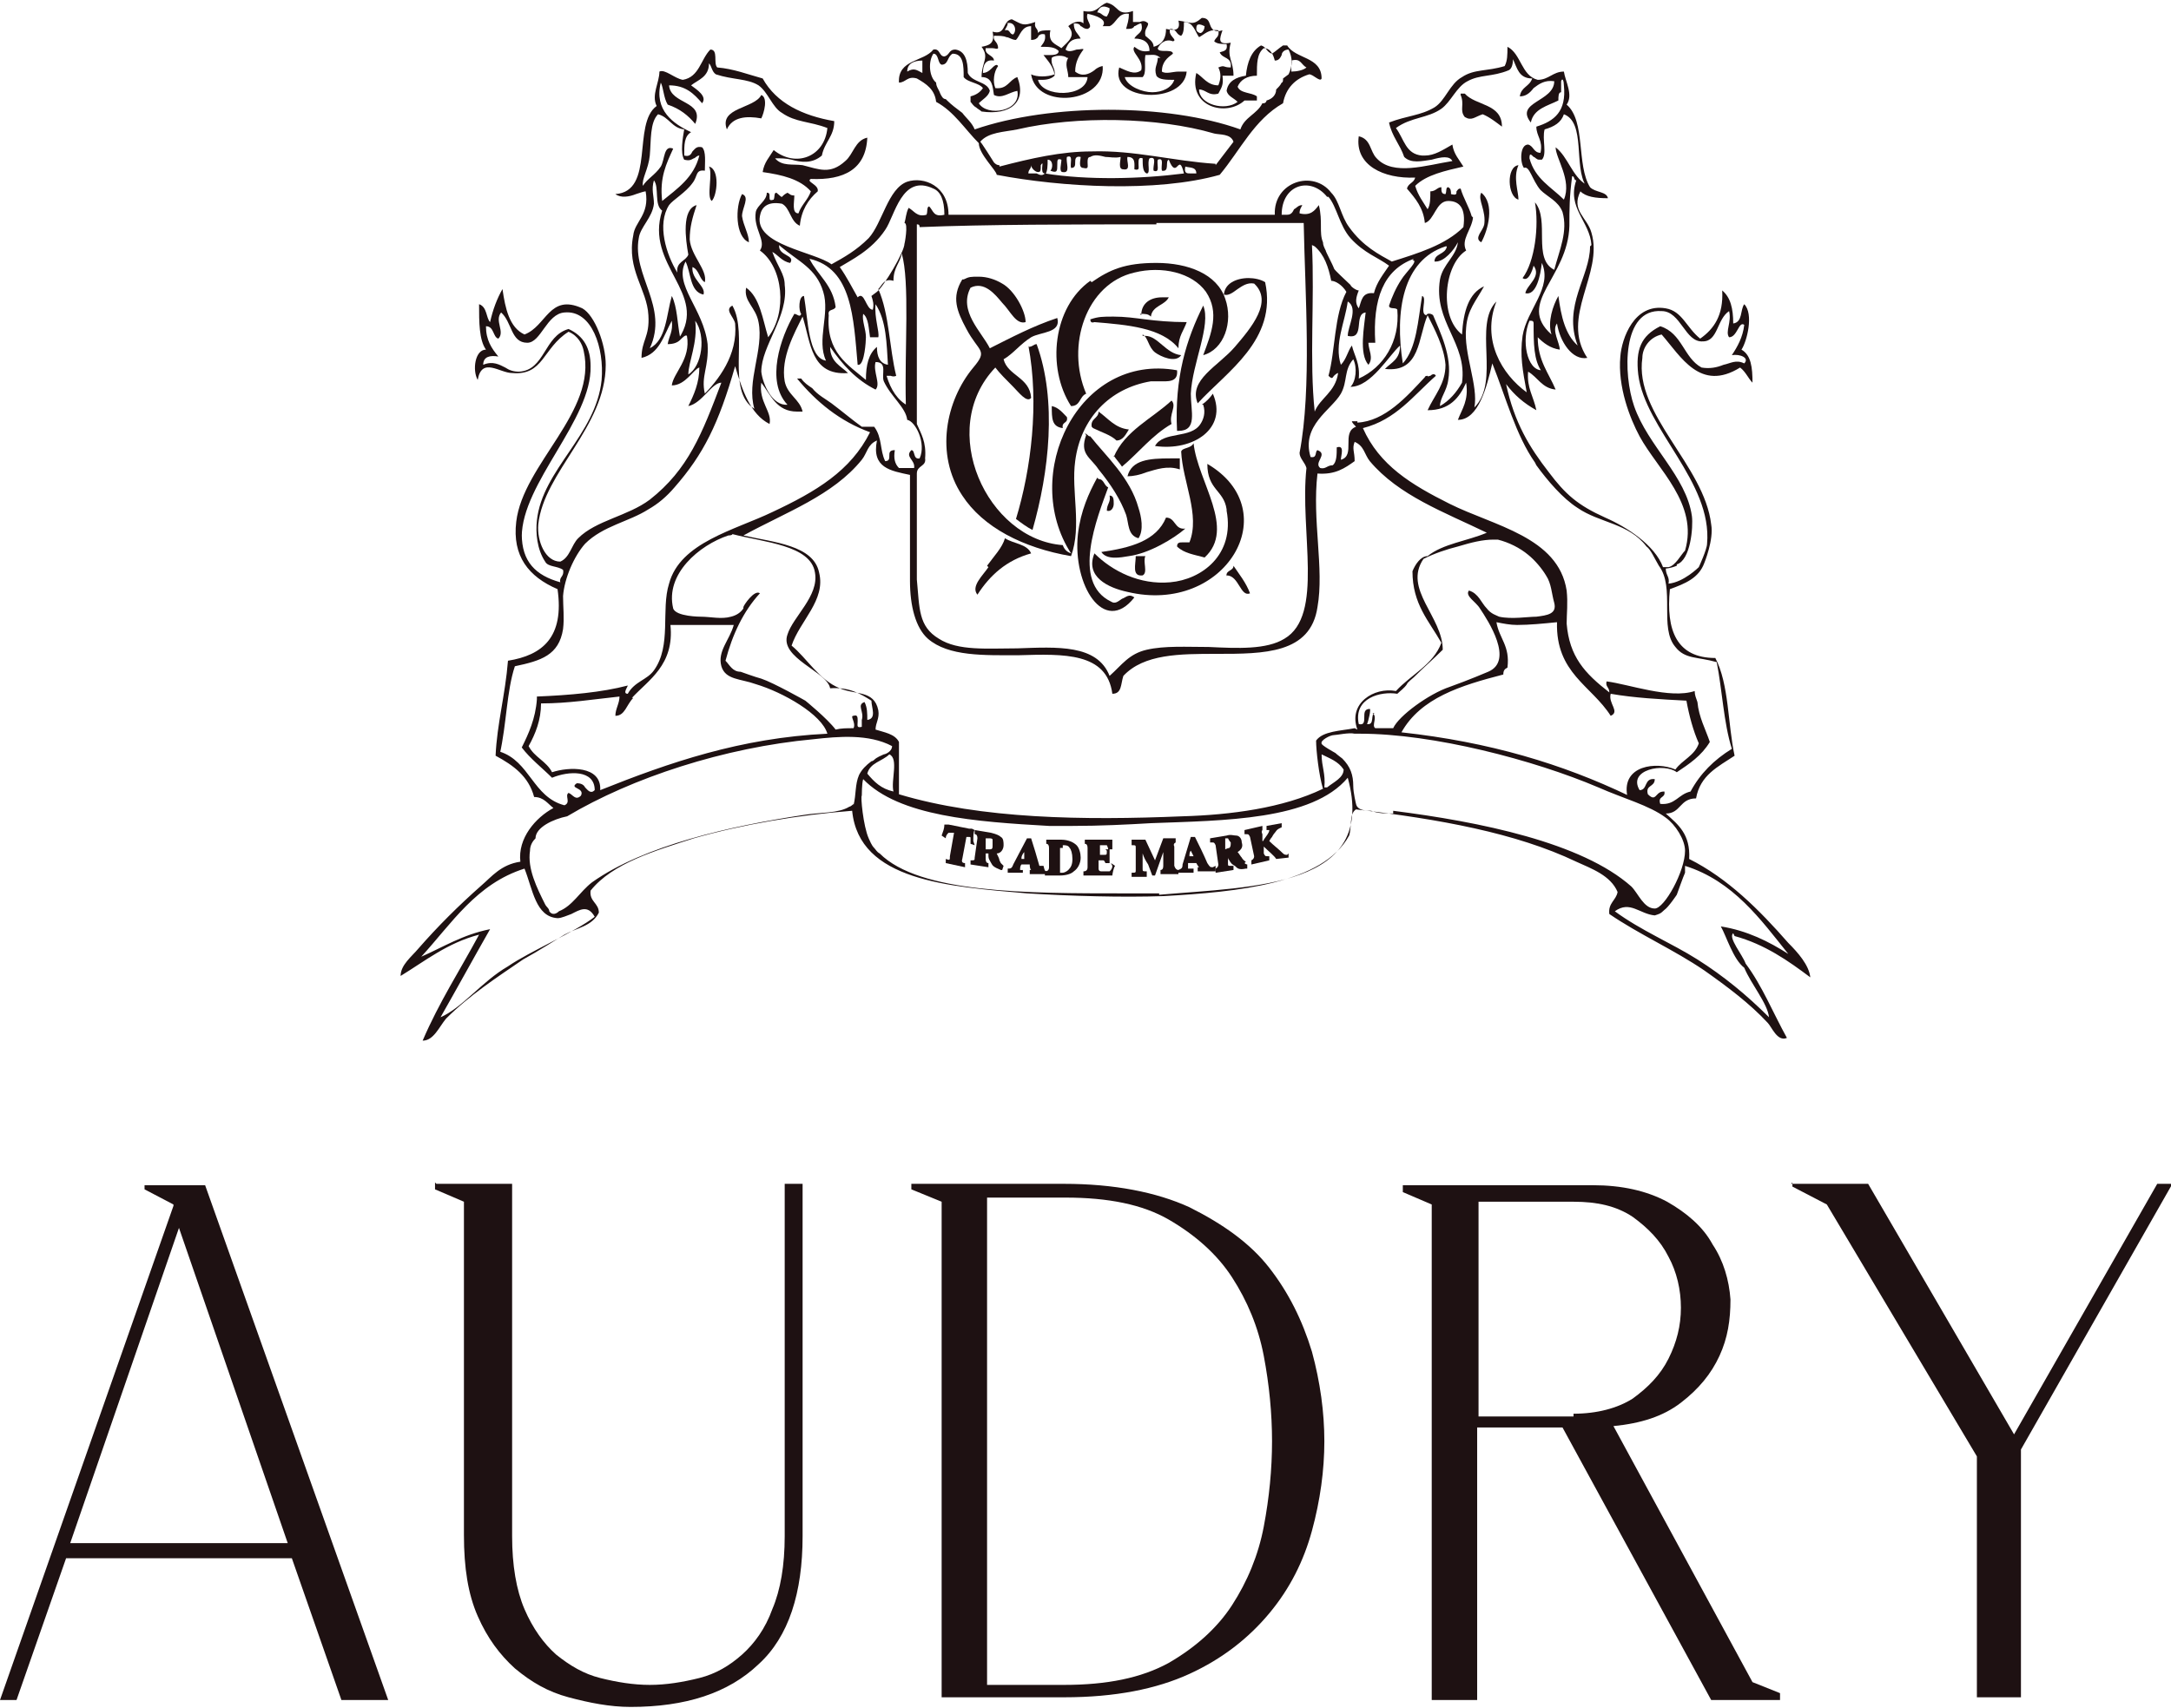 <?xml version="1.0" encoding="UTF-8"?>
<svg id="Calque_2" data-name="Calque 2" xmlns="http://www.w3.org/2000/svg" width="157.7" height="124.1" viewBox="0 0 157.7 124.1">
  <g id="Calque_1-2" data-name="Calque 1">
    <g id="g5524">
      <g id="g5538">
        <path id="path5540" d="M107.8,16.3c0,.4-.8,1-.2,1.3.5-.9,1-2.8,0-3.6-.3.5.4,1.3.2,2.4" fill="#1e1112"/>
      </g>
      <g id="g5542">
        <path id="path5544" d="M110.3,14.5c0-.6-.4-1.6,0-2.5-.9.1-.8,2.3,0,2.5" fill="#1e1112"/>
      </g>
      <g id="g5546">
        <path id="path5548" d="M106.1,6.9c.3.7-.1,1.1.3,1.6.5.3.7,0,1.3-.2.5.2,1,.6,1.4.9,0-1.7-1.9-1.5-2.7-2.4h-.3Z" fill="#1e1112"/>
      </g>
      <g id="g5550">
        <path id="path5552" d="M123.3,69.7c-1.9-1.2-4.1-2.1-6-3.5,1.1-.8,1.8.2,2.9.3.3-.1.4-.1.7-.4.3-.2.9-1.1.9-1.1,0,0,.5-1.4.6-1.6,0-.2,0-.3,0-.5,3.5,1.1,5.5,3.9,7.5,6.4-1.4-.9-3-1.7-4.9-2,.4.7.9,2.4,1.7,3,.5,1.2,1.7,2.6,1.8,3.6-1.6-1.6-3.3-3-5.2-4.2M101.2,59.1c-.5,0-1.1,0-1.6-.2-.3,0-1,0-1.1-.5,0,0-.2-.8-.2-1.3,0-.8-.2-1.4-.8-2,0,0-.4-.3-.5-.4,0,0-1.1-.6-1-.7-.1-.2.6-.6.9-.6.2,0,1.1-.2,1.5-.1.1,0,.3,0,.4,0,5.3,0,12.6,1.9,17.3,3.9,1.8.8,3.7,1.3,4.9,2.2.7.5,1.4,1.6,1.4,2.4,0,1.5-1.5,4.2-2.2,4.2-.8,0-1.2-1.1-1.7-1.6-3.6-3.2-11-4.7-17.3-5.5M84.2,64.9c-.7,0-1.5,0-2.5,0-7.1,0-14.9,0-17.8-2.9-.2-.1-.3-.3-.4-.4-.2-.2-.3-.5-.4-.7,0,0,0,0,0,0h0c-.4-.9-.6-3.1-.5-3.1,0,0,0-.9.1-1.2,2.6,2.7,8.2,3.1,13.5,3.4.6,0,1.1,0,1.7,0,2,0,4-.1,5.7-.2,5.3-.2,11.7-.2,14.3-3.3,2.2,8-6.8,7.9-13.7,8.5M62,58.4s0,0,0,0c0,0-.2.2-.3.2-.8.5-2.1.4-3.3.6-5.3.8-11.6,2.2-15.4,4.9-.9.7-1.4,1.7-2.4,2.1-.2.2-.5.3-.7,0,0-.2-.2-.3-.3-.5,0,0,0,0,0,0,0,0,0,0,0,0-.6-1.2-1.3-2.6-1.1-3.9,0-.4.2-.7.4-.9,0-.8,1.3-1.4,2.3-1.6,4.7-2.8,11.4-5,17.9-5.6,1.8-.2,4-.4,5.7.5,0,.4-.5.6-.6.6-.2.1-.5.2-.7.4,0,0-.1.1-.2.1-.4.3-.7.6-.9,1-.3.7-.2,1.4-.4,2.2M43.2,66.6c-1.4,1.1-4.7,2.5-6.3,3.6-1.9,1.1-3.3,3-4.9,3.7,1.2-2.1,2.4-4.3,3.6-6.4-2,.4-3.4,1.3-5,2,2.2-2.4,4-5.3,7.5-6.4.6,1.5.8,3.5,2.4,3.6.3,0,.7-.2,1-.3.6-.3,1.2-.7,1.7.2M36.3,54.8c.5-2.2.5-4.6,1.1-6.4,1.9-.4,3.2-.8,3.5-2.7.1-.8,0-1.6,0-2.4.1-1.3.8-2.9,1.6-3.8,1.3-1.3,3.2-1.6,4.6-2.5.7-.4,1.3-.9,1.9-1.6,2.1-2.4,3.2-4.6,4.4-8.8.5,1.7,1.1,3.5,2.5,4.2.2-.9-.8-1.6-.6-3,.7.9,1.1,2.1,2.6,2.1s.2,0,.4,0c-.2-.9-1.1-1.2-1.3-2.2-.3-1.7.7-3.5,1.3-4.7.6,1.9.6,4.3,3.3,4.1-.5-.5-1.3-.8-1.3-1.9.9,1.3,1.9,2.4,3.3,3.1.4-.4-.2-1.3,0-2,.9,0,.4.9.6,1.4.5,1.1,1.6,1.9,1.7,2.8.6.1,1.4,1.7.9,2.8-.5.1-.3-.6-.6-.6-.5.5.3.7.2,1.3h-1.1c-.3-.3-.4-.7-.3-1.3-.4,0-.4.2-.4.4,0,.2,0,.4-.3.4-.4-.8-.2-1.7-.8-2.5h-.9c-.7-.5-1.4-1.1-2.2-1.7-.4-.3-1-.6-1.4-1.1-.3-.2-.6-.4-.8-.7-.1,0-.2,0-.3,0,1.4,1.7,3.1,3.1,5.3,3.9-1.4,2.8-3.9,4.3-7.1,5.8-2.7,1.3-6.7,2.2-7.5,5.2-.6,1.9.2,4.5-1.1,6.3-.5.7-1.4.8-1.9,1.7-.4,0,0-.5,0-.6-1.9.5-4.2.7-6.6.8,0,0,0,.1,0,.2,0,0,0,0,0,0-.1,1.4-.6,2.5-1.1,3.5.6.8,1.5,1.5,2.2,2.2,1.2-.5,3.1-.6,3.1.9-.3.3-.5,0-.7-.2-.1-.2-.3-.3-.6-.3-.6.4.6.3.3.9-.4.4-.6-.1-.9-.2-.3.2.2.7-.3.9-2.3-.6-2.5-3.2-4.7-3.9M37.9,39c0-3.9,5.1-8.5,5-12.4,0-1.3-.5-2.2-1.6-2.7-1.8.5-1.7,3-3.6,3.1-.4,0-.7-.1-1-.3-.4-.2-.9-.5-1.6-.2,0-.6.5-.7,1.1-.6-.5-.6-.9-1.2-.9-2.2.6,0,.5.8.9.9.5-.5-.3-1.3.2-1.9.8.7.7,2.2,1.9,2.2h0c1,0,1.4-2.1,2.7-2.2,2-.2,2.9,2.6,2.7,4.9-.4,4-4.3,6.5-4.7,10.2-.1.9,0,2.1.6,3,.2.4.9.3,1.3.6.1.5-.3.5-.2.9-1.8-.5-2.8-1.5-2.8-3.5M51.2,28.6c-.3-1.3.3-1.9.2-3.6-.3-2.6-2.5-4.3-1.6-6,.4.8.3,2.2,1.3,2.4.2-.6-.9-1.1-.8-2,.5.2.5.9.9,1.1.2-.9-1-1.9-1.1-3.1,0-.9.2-1.6.5-2.5-1.1.3-.8,2.5-.6,3.6-.2.5-.9.5-.8,1.3-.8-1.3-1.5-3.5-.6-4.9.3-.4,1.2-.9,1.7-1.6.4-.5.2-1,.9-.9,0-.6.1-1.4-.2-1.7-.4-.1-.5.1-.7.3-.1.2-.2.4-.6.3,0-.8,0-1.4.5-1.7-1.3-.6-2.7-1.6-2.2-3.6.2.4.2,1.1.5,1.6.9.3,1.5.8,2,1.4.7-1.7-1.8-1.4-1.9-2.8,1.2,0,1.8.6,2.4,1.3.4-.5-.4-1-.8-1.3.5-.4,1.3-.6,1.3-1.6.2.2.2.6.5.8,1.2.4,2.3.3,3.1.8.7.5,1,1.6,1.7,2,1,.7,2,.6,3.3,1.1-.2,2.1-2.3,2.9-3.9,1.6-.3.5-.7.9-.8,1.6,1.4.2,2.7.5,3.5,1.4-.2.6-.7,1-.9,1.6-.5,0-.3-.8-.3-1.3-.3,0-.3-.1-.5-.2-.6.3-.2.5-.8,0-.2,0-.1.3-.2.5-.3.1-.3,0-.3-.2s0-.3-.2-.3c0,.6-.7.9-.8,1.4-.2,1.2.8,2.1.3,2.8,1.7,1.2,2,4.5.6,6.3-.4-1.3-.6-2.9-1.6-3.6-.2,1,.7,1.4.9,2.5.4,2-.9,4.3-.3,6.3-2.1-1.3-.4-5.4-1.6-7.5-.6.3.1.8.2,1.3.2,2.3-1.2,4.1-2.4,5.3M50,27.2c0-.9.7-2.3.5-3.9.8,1.1.5,3.3-.5,3.9M49.4,24.5c-.2-1-.2-2.2-.6-3-.4,1.4-.4,3.2-1.6,3.8,1.4-3-1.3-5.3-.8-8,.1-.8,1-1.5,1.1-2.5,0-.6-.2-1,0-1.7.4.5,0,1.8.6,2.2-1.3,4,3.4,6,1.2,9.3M46.7,13.5c-.1-.5.4-1.2.5-2.2.1-1.1,0-2.4.6-3,.8.2,1,1,1.9,1.1-.1.6-.3,1.7,0,2.2.4.1.5,0,.7-.1.1,0,.2-.2.4-.2-.4,1.6-1.6,2.4-2.7,3.3-.2-1.7.3-2.7.8-3.8-.7-.3-.6.8-.9,1.3-.4.6-1,.9-1.3,1.4M56.7,17.9c1.3,1.1,2.6,1.6,3.1,3.3.5,1.6-.5,3.5.2,5-1.3-.2-1.3-3-1.6-4.7-.4,0-.4,1.1-.2,1.3-.1.3-.3,0-.5,0-1,1.7-2.1,4.9-.5,6.6-1.1.1-1.8-1.5-1.9-2.4,0-1.9,2-4,1.7-6.3,0-.8-.5-1.3-.9-2.4.4.2.7.7,1.3.8.4-.6-.9-.5-.8-1.3M62.4,26.5c.4-.1.5-1.7.5-2,0-.6-.3-1.2-.2-1.7.4.3.4,1.1.5,1.7h.6c.1-.4-.3-1.4-.2-2.4.8,1.2.8,2.9.9,4.4-.6-.1-.8-.6-.8-1.3-.6.5-.8,1.3-.8,2.4-1.3-1.1-2.9-2-2.7-4.7-.1-.5.4-.3.5-.6-.2-1.6-1.3-2.3-1.9-3.5,3.1.7,3.2,4.3,3.5,7.7M66,29.5c-.8-.4-1.3-1.2-1.6-2.2.2,0,.3,0,.3,0,0,0,.2.1.4,0-.5-2-.5-4.5-1.3-6.3.3-.3.4-.8,1.1-.6,0-1,.5-1.3.6-2,.6,2.1.2,6.9.3,11M64.3,16.7c.7-1,1.2-4.1,3.5-3,.5.2.8.8.8,1.9-.8.2-.8-.3-1.1-.6-.2,0-.1.4-.2.6-.7.2-.9-.3-1.3-.5-.2.4-.2.8-.3,1.1.3,0,0,1.6,0,1.5,0,.6-1.5,3.1-2,3.5,0,0,0,0,0,0,0,0,0,0,0,0,0,0-.4.3-.4.3.1.3.2.6.1,1-.5,0-.6-1.4-1.1-.9-.4-.7-.8-1.5-1.3-2.2.8-.5,2.3-1.2,3.3-2.7M84,16.2c3.7,0,7.3,0,10.7,0,.1,5.2.6,12-.3,16.7,0,.4.4.7.5,1.1-.5,4.6,1.3,10.7-1.6,12.4-1.3.8-3.4.7-5.5.6-1.6,0-3.2-.1-4.5.2-1.3.3-1.8,1.1-2.7,1.9-.9-2.3-3.8-2.1-6.7-2-2.2,0-4.3.2-5.7-.7-1.5-.9-1.4-2.2-1.6-4.3,0-1.1,0-2.4,0-2.7,0-1.5,0-3.4,0-5,0-.6.7-.5.6-1.1.1-1.2-.3-1.8-.6-2.5v-14.5c.1,0,.2,0,.2.2,4.9-.2,11.1-.2,17.2-.2M96.5,14.3c.6.7.8,2.1,1.6,3,1,1.1,2,1.4,2.8,2-.4.6-.9,1.2-1.1,2-.9-.1-.9.6-1.1,1.1-.3-.4-.2-.8,0-1.3-.2,0-.6-.3-.6-.4-.3-.3-1.2-1.1-1.2-1.2-.1-.3-.6-1.2-.6-1.3-.1-.2-.2-.4-.2-.6-.3-.7,0-1.5-.3-2.7-.3.4-.6.8-1.4.6,0-.3.1-.4.2-.6-.3,0-.4.2-.6.3-.1.2-.2.4-.5.4s-.2,0-.4,0c0-2.2,2.1-2.8,3.3-1.3M102.6,18.9c.5,0-.5.9-.8,1.4-.4.6-.7,1.3-.9,1.9,0,.3.5.1.6.3.2,2.3-1,4.2-2.8,5,.1-1.1-.3-1.6-.5-2.4-.3.4-.4,1-.8,1.4-.5-1.5.3-3.1.5-4.6.8.5,0,1.8,0,2.5,1.3.3.4-1.6,1.3-1.7-.1,1-.5,3,.2,3.8.4-.5,0-1.1,0-1.6h.5c-.2-3.2.6-5.3,2.8-6.1M105.1,17.9c-.1.6-.9.5-.9,1.1,0,0,0,0,.1,0,.6,0,1.3-.8,1.6-1.4-.1,1-1.1,1.6-1.3,2.7-.5,3.1,2,4.6,1.6,7.5-.4.7-.9,1.3-1.6,1.7,0-.6.5-1.1.6-1.9.3-1.7-.6-3.5-1.1-4.7-.1-.1-.4-.2-.5,0-.5-.1.1-1.3-.3-1.4-.3,1.8-.4,3.8-1.4,4.9-.6-3.8,0-7.5,3.1-8.5M106.9,15.7c-.2-.7-.6-1.3-.8-2-.2,0-.2.1-.3.2,0,.2,0,.3-.4.2,0-.2,0-.4-.2-.5-.2,0-.1.3-.2.5-.3,0-.3-.2-.3-.5-.3,0-.4.3-.8.3,0,.5,0,1-.2,1.3-.3-.5-.7-1-.9-1.7.8-.8,2.2-1.1,3.5-1.4-.3-.5-.7-.9-.8-1.6-.7.4-1.3.8-2,.8s-.1,0-.2,0c-1.2-.1-1.3-1.2-1.9-2,1.1-.8,2.3-.7,3.3-1.4.7-.5,1.1-1.6,1.9-2,.9-.5,1.8-.3,3-.8.2-.1.3-.4.3-.8.3.6.4,1.4,1.4,1.4-.2.6-.8.6-.9,1.3.4,0,.7-.2,1-.6.4-.3.8-.6,1.5-.5,0,1.5-2.9,1.5-1.7,3,.2-1,1.2-1.2,2-1.6,0-.3,0-.6.2-.6v-.8c.1-.3.2,0,.2.3.2,1.9-.7,2.6-2,3,0,.7.5,1,.3,1.9-.5,0-.5-.5-.9-.6-.6,0-.6,1.3-.3,1.7.4-.2.6.9,1.2,1.6.5.5,1.3.8,1.6,1.6.4,1.4-.2,2.7-.6,4.2-1.6-.8-.3-3.6-1.4-4.9.3,1.7,0,4.3-.9,5.5.4.3.7-.5.8-.9.6.8-.5,1.4-.6,2,.8.2,1.1-1.3,1.2-2.2.8,1.8-1.1,3.4-1.4,5.3-.2,1.4,0,2.5.3,4.1-1.8-1.3-3.3-3.8-2.2-6.6-1.7,1.7.3,5.8-1.6,7.7.3-1.6-.8-3.9-.6-5.8.1-1.3.7-1.9,1.3-3-1.1.5-1.5,1.8-1.6,3.5-1.7-1.3-1.3-5.1.3-6.1-.4-.8.4-1.5.5-2.4M115.2,13.4c-1-.6-1.3-2-2.2-2.7,0,.8,1.2,2.4.6,3.8-.9-.9-2.1-1.5-2.5-3,0-.4.1-.3.3-.1.1,0,.2.2.4.2s.1,0,.2,0c.4-.4,0-1.5.2-2.2.7-.2,1.2-.5,1.4-1.1,1.6.6.7,3.8,1.6,5.2M115.5,17.9c0,2.2-2,4.3-.9,7.2-.9-.8-1.2-2.1-1.4-3.6-.4.7-.8,1.9-.5,2.8-2.6-2.3,1.2-4.1,1.3-7.9,0-1.2,0-2.1.2-3.6.2,0,.1.3.3.3-.7,2,1,3,1.1,4.7M112,26.9c-1.1,0-1.5-2.2-.9-3.6.2,0,.3,0,.3.2,0,1.4,0,2.7.6,3.5M95.5,17.9c.7.6,1,1.5,1.2,2.5.3,0,.8.3,1.1.8-.9,1.7-.8,4.3-1.3,6.1.3.3.3.1.4,0,0,0,.2-.2.3-.2-.2,1.4-1.3,1.8-1.7,2.8-.4-3.7,0-8.1-.2-12.1M45.9,50.7c1.2-1.3,3.1-2.4,2.8-5.3.9,0,1.4,0,1.9,0,.7,0,1.3,0,2.7,0-.3,1.1-1.2,1.9-.9,3,.3,1,1.4.9,2.5,1.3,2,.6,4.8,2.2,5.2,3.6-6.3.3-11.5,2.1-16.5,4.1.1-1.8-2.3-1.7-3.5-1.3-.4-.8-1.3-1.1-1.7-1.9.5-.9.9-1.9.9-3.1,2,0,3.8-.3,5.7-.5,0,.5-.3.9-.3,1.4.7,0,.8-.8,1.3-1.3M62.6,52.8c-.4.1-.3-.1-.3-.4,0-.3,0-.5-.3-.4-.3,0,.2.5,0,.9-.5,0-.9,0-1.3.1-.6-.8-2.2-2.1-2.2-2.1,0,0-2.3-1.3-3.2-1.6-.4-.1-1.5-.5-1.5-.5-.6,0-.8-.5-1.1-.8.5-1.9,1.3-3.6,2.5-4.9-.4-.3-1.2.9-1.2,1,0,0,0,.1,0,.1-.2.3-.5.5-.9.6,0,0,0,0,0,0,0,0,0,0,0,0-.7.2-1.5,0-2.2,0,0,0,0,0,0,0,0,0-1.8,0-2-.6-.6-2.5,1.9-4.6,4-5.3,0,0,.3,0,.3-.1,2.3.6,5.7.8,6,2.8.3,1.7-1.6,3.2-2,4.5-.6,1.7,2.9,2.7,3.1,3.9,1.4-.1,2.2.4,3,.9,0,.5.4,1.3-.3,1.4,0-.5,0-.9-.2-1.3-.6.2,0,.7-.2,1.3M64.9,57.5c-.9-.2-1.4-.7-1.9-1.3.2-.8,1.1-.9,1.6-1.4.7.3.1,1.9.3,2.7M96,54.8c.6.3,1.2.5,1.6,1.1,0,.6-.7.9-1.2,1.3,0,0-.1,0-.2,0,.1-1-.2-1.5-.2-2.4M98.4,52.9c-1,.2-2.3.2-2.8.9,0,.7.2,2.5.5,3.5-2.9,1.4-6.7,1.9-10.2,2-7.2.3-14.6.2-20.6-1.6v-3.8c-.3-.6-1.1-.7-1.7-.9,0-.5.3-.8.2-1.4-.3-1.5-1.7-1.1-2.8-1.6-1.5-.6-2.4-2.2-3.5-3.1.6-1.8,2.5-3.3,2-5.3-.4-2-3.3-2.2-5.5-2.7,3.1-1.7,6.5-2.9,8.6-5.5.4-.5.4-1.1,1.1-1.4-.4,2,1,2.2,2.4,2.5,0,1.5,0,3.2,0,4.9,0,.3,0,2.8,0,2.8,0,1.8.4,3.4,1.3,4.2,1.5,1.3,4.1,1.2,6.6,1.2,3.3-.1,6.4-.2,6.8,2.8.7,0,.6-.7.8-1.3,1.5-1.6,4.1-1.6,6.8-1.6,3.4,0,6.8,0,7.3-3.4.5-2.8-.4-6.3,0-9.7,1.3.1,2-.4,2.7-.9,0-.7-.2-.9,0-1.4.7.3.7.9,1.1,1.4,2.1,2.5,5.4,3.7,8.5,5.2-1.4.6-3.2.8-4.3,1.7-.5,0-.9.6-1.1,1.1,0,2.4,1.2,3.6,2.1,5.2-.6,1.6-2.2,2.3-3.3,3.5-1.6-.3-3.5.9-2.8,2.8M99.9,51.8c-.4,0,0,.9-.6.8.1-.2.3-1.1.2-1.1-.4,0-.4.3-.4.6,0,.3,0,.6-.4.5-.4-1.9,1.6-2.4,2.8-2.2.2-.2.5-.4.7-.7,0-.1.4-.4.5-.5.7-.7,1.4-1.3,2.1-2,0-2.4-2.9-4.4-1.4-6.6.8-.4,1.7-.7,2.5-.9,1-.3,1.8-.5,2.6-.5.1,0,.2,0,.3,0,0,0,0,0,0,0,.8.2,1.6.6,2.2,1.1.5.4,1,1,1.3,1.5.4.6.4,1.3.6,2,.2.8-.5.9-1.3,1-.6,0-1.8.2-2.7,0-.2-.1-.6-.2-.9-.6-.4-.4-.6-1.1-1.3-1.3-.3.4.5.8.8,1.3.6.9,2.5,3.8.6,4.6,0,0-1.4.6-2.8,1.1-1.5.5-3.7,2.1-4.1,3h-1.3c-.3-.2.2-.8-.2-1.1M118.3,57.8c-4.8-2.3-10.1-3.9-16.5-4.6,1.4-2.5,4.3-3.4,7.4-4.2,0-.3.1-.4.3-.5.2-1.6-.6-2.1-.8-3.3.5.1,1,.2,1.5.2.9,0,1.9-.1,2.9-.2-.1,3.7,2.5,4.6,3.9,6.8.7-.3-.2-.9,0-1.6,1.7.3,3.6.4,5.5.5.2,1.1.5,2.2.9,3.1-.3.9-1.2,1.2-1.7,1.9-1.4-.6-3.9-.3-3.5,1.9M111.6,33.8c.8,1.1,1.9,2.4,3,3.1,1.6,1.1,3.7,1.1,5,2.8.3.2.6.9.9,1.4,1.2,1.6,0,4.5,1.2,5.9.7.9,1.6.7,3,1.1.4,2,.5,4.4,1.1,6.3-1.3.8-2.3,1.8-3,3.1-.9.2-1.1,1-2.2.9-.2-.6.4-.4.3-.9-.3,0-.4.1-.5.2-.2.2-.3.4-.7,0-.2-.7.5-.5.5-1.1-.8-.1-.5.8-1.1.8-.9-1.5,1.8-2,2.7-1.3.9-.6,1.8-1.2,2.4-2.2-.3-.9-.8-1.8-.9-2.9-.1-.3-.2-.5-.2-.8-1.8.6-4.8-.5-6.4-.7-.1.4.2.4.2.8-1.8-1.4-2.9-2.6-3.1-5,0-.7.1-1.5,0-2.4-.6-3.9-5.3-4.7-8.5-6.3-2.8-1.4-5.1-2.8-6.3-5.5,2.4-.6,3.7-2.4,5.3-3.8-.1-.2-.3-.1-.4,0-.1,0-.2.1-.2,0,0,0,0,0,0,0,0,0-.2,0-.2.1,0,0,0,0,0,0-1.3,1.4-2.9,3.2-4.9,3.3,0,0,0,0,0-.1-.1,0-.2,0-.4,0,0,.1.2.3.3.4-1.1.4,0,2.1-1.1,2.4,0-.3.3-1.1-.3-.9,0,.5,0,1.1-.3,1.3-.4,0-.5.3-.9.2-.5-.4.6-1-.2-1.3-.2.1,0,.6-.5.5-.7-2.3,1.5-3.4,2.2-4.6.5-.9.2-1.7.9-2.5.3.6.2,1.6-.2,2,1.5,0,2.8-2.3,3.6-3,0,1-.6,1.2-1.1,1.7,2.6.3,2.4-2.3,3.1-3.9.5,1,1.2,2.3,1.3,3.6,0,1.4-.8,2.2-1.3,3.3,1.6,0,2.3-.9,2.8-2,.2,1.3-.3,1.9-.6,2.7,1.5,0,2.1-2.4,2.5-4.1,1,2.5,1.7,5.2,3.1,7.2M121.8,41c1-.3,1.2-2.7,1.1-3.5-.4-2.9-3.2-5.1-4.2-8-.8-2.3-.9-7.1,2-6.9,1.4,0,1.7,2.3,3,2.2,1.1,0,1-1.6,1.9-2.2.2.8-.3,1.5,0,1.9.6,0,.7-1.2,1.1-.9-.1.9-.5,1.6-.9,2.2.6-.1,1.3.2.9.6-.6-.3-1,0-1.5.1-.5.2-1,.3-1.6.2-1.3-.7-1.4-2.5-3-3-1.4.7-1.8,1.7-1.6,3.5.5,4,5.4,7.8,5,12.3,0,.4-.6,1.7-.6,1.7,0,0-1.1,1.1-2.2,1.2.1-.5-.2-.6-.2-1.1,0,0,.3,0,.8-.2M126,68c2.2.6,3.9,1.8,5.5,3-.1-.9-.9-1.8-1.6-2.5-2.1-2.4-4.4-4.7-7.2-6.1.1-1.8-.8-2.5-1.7-3.3,1.1,0,1-1.1,2.2-1.1.3-1.7,1.6-2.3,2.8-3.1-.5-2.3-.4-5.2-1.4-7.1-2.8,0-3.6-2-3.3-5,1.1-.4,2.1-.8,2.5-1.9,0,0,.7-1.7.5-2.8-.5-4.3-5.6-8-5-12.1,0-.7.5-1.5,1.4-1.7,1.4,1.6,2.8,4.2,5.7,2.4.4.3.6.8.9,1.1,0-1.1-.1-2-.8-2.4.4-.6.9-2.6.2-3.3-.3.4-.1,1.3-.8,1.4,0-1.1-.2-1.9-.8-2.4.1,1.8-.6,2.8-1.6,3.5-1-.8-1.3-2-2.5-2.2-2.3-.4-3.2,2.2-3.3,3.5-.2,2.2.7,4.5,1.4,5.8,1.3,2.4,4.3,4.9,3.3,8.3-.3.3-.7,1.1-1.2,1.2h0c-.1,0-.2,0-.4,0-.6-1.6-2.6-2.9-4.2-3.6-2-.9-2.9-1.7-4.1-3.3-1.4-1.8-2.5-3.6-3.1-6.4.6.8,1.3,1.4,2.2,1.9-.2-1-.7-1.6-.6-2.8.7.4,1,1.2,2,1.3-.5-1.2-1.3-2.1-1.3-3.8.4.4.9.8,1.6.9,0-.5-.6-1.4-.2-1.9.2,1.3,1.1,2.7,2.2,2.5-2-3,1.2-6.1.3-9.1-.3-1.1-1.5-1.6-.8-3,.4.4,1.1.5,2,.5-.1-.5-.9-.4-1.3-.8-1-1.6-.3-4.8-1.7-6,.5-.7-.1-1.7-.2-2.4-.8,0-1.1.6-1.9.6-1.2-.3-1.2-1.9-2.2-2.4,0,.6,0,1-.2,1.4-1.3.4-2.2.2-3.1.8-.9.5-1.2,1.7-2,2.2-1,.6-2,.6-3.3,1.1.2,1,.8,1.6,1.1,2.5.5.5,1.3.3,2,.2.7-.2,1.3-.3,1.5.1-1.9.3-4.3,1.1-5.5-.2-.5-.5-.4-1.4-1.3-1.6-.3,2.1,1.8,3.1,4.1,3-.1.4-.5.4-.6.8.6.7,1.2,1.4,1.3,2.5.7-.2.8-1.6,1.7-1.6.8,0,1.3.5,1.1,1.9-1.3,1.3-3.3,1.9-5.2,2.5-.9-.5-2.1-1.1-3.1-2.5-.6-.8-.7-1.9-1.3-2.5-1.3-1.7-4.2-.8-4.1,1.6h-23.7c0-2.1-1.8-2.8-3-2.4-1.4.5-1.8,3-2.8,4.1-.9.9-1.8,1.4-2.7,1.9-1.2-.9-5.6-1.4-5.2-3.5.1-.6.5-1.1,1.6-.9.6.3.6,1.3,1.3,1.6.1-1.1.6-1.9,1.3-2.5.1-.5-.9-.7-.5-.9,2.4.1,4-.7,4.1-3-.9.2-1,1.2-1.6,1.7-1.1,1-1.9.6-3.1.3-.7-.1-1.5.1-2-.5.4,0,.8,0,1.2.1.7.2,1.5.3,2.2-.3.2-1,.9-1.4.9-2.5-2.3-.4-4.2-1.3-5.2-3.1-1.1-.3-2.1-.7-3.3-.8-.3-.3.1-1.3-.5-1.3-.7.7-.8,2-2,2.2-.6-.1-1.3-.8-1.7-.6,0,.8-.6,1.7-.2,2.5-1.8,1.3-.1,6.2-3,6.4.4.3,1,.2,1.5,0,.3-.1.6-.2.7-.2.3,1.7-.8,2.2-.9,3.2-.5,2.5,1,3.9,1.1,5.8.1,1.6-.5,1.8-.5,3.1,1.3-.3,1.6-1.6,2.2-2.7.1.8-.2,1.1-.3,1.7.4,0,.7-.1.9-.3.2-.2.4-.4.5-.3.3,1.7-1,2.7-1.1,3.6,1,0,1.6-1.2,2-1.3,0,1.1-.4,2-.8,2.8,1-.2,1.7-1.7,2.4-1.7-1.4,3.7-2.4,6.3-5.2,8.5-1.6,1.2-3.9,1.5-5.2,2.8-.5.5-.6,1.4-1.3,1.7-1.1,0-1.7-1.5-1.6-2.7.4-3.8,4.9-7.1,4.9-11.6,0-1.5-.8-3.6-1.7-4.1-2.4-1.1-2.6,1.3-4.2,1.9-1.1-.5-1.4-1.9-1.6-3.3-.4.7-.7,1.5-.9,2.4-.3-.3-.2-1.1-.8-1.3,0,1.3,0,2.6.5,3.3-.8,0-1,1.5-.6,2.2.3-1.7,1.6-.5,2.5-.5,2.3.2,2.2-1.8,4.1-3,.7.3,1,.9,1.1,1.4,1,4.4-4.4,8.2-4.9,12.4-.3,2.5.9,4,3,4.9.5,3.5-1.1,4.8-3.6,5.2-.2,2.5-.8,4.6-.9,6.9,1.3.7,2.4,1.5,2.8,3,.7,0,1,.5,1.4.8-1.3.7-2.6,2.2-2.4,3.9-1.4.2-2.1,1.1-2.8,1.7-1.7,1.5-3.2,3-4.6,4.6-.5.6-1.3,1.2-1.3,2,1.8-1.1,3.4-2.4,5.7-3-1.4,2.6-2.9,4.9-4.1,7.7.8,0,1.2-1,1.7-1.6,1.7-1.7,3.7-3,5.6-4.3,1.1-.6,2.5-1.5,3-1.8.9-.5,2-.6,2.5-1.6,0-.7-.7-.8-.6-1.6,1.6-2,4.7-2.9,7.5-3.8,3.5-1,7.6-1.7,11.5-2,.5,5.1,7,5.5,12.7,6,3.3.2,6.9.3,9.9.2,5.4-.3,11.6-.9,13.5-4.4.2-.6,0-1.6.5-1.9,6,.7,11.6,1.7,16,3.8,1.1.5,2.5,1,3,2.2-.1.6-.7.8-.6,1.6,2.2,1.5,4.7,2.6,6.9,4.1,1.7,1.2,3.3,2.4,4.6,3.8.3.3.7,1.4,1.4,1.1-1-1.8-1.8-3.8-3-5.4-.2-.6-1.3-1.9-.9-2.2" fill="#1e1112"/>
      </g>
      <g id="g5554">
        <path id="path5556" d="M54.4,17.6c0-.6-.4-1.2-.5-1.9,0-.6.6-1.4,0-1.6-.5.9-.5,3.1.5,3.5" fill="#1e1112"/>
      </g>
      <g id="g5558">
        <path id="path5560" d="M51.7,14.6c.4-.4.6-2.3-.2-2.5.3.5-.2,2.2.2,2.5" fill="#1e1112"/>
      </g>
      <g id="g5562">
        <path id="path5564" d="M52.8,9.4c.4-.9,1.4-1,2.5-.8.2-.4.5-1.5,0-1.7-.5,1-3.1.9-2.5,2.5" fill="#1e1112"/>
      </g>
      <g id="g5566">
        <path id="path5568" d="M93.8,5.2v-.8c.7-.2.7.3,1.1.5-.2.2-.7.3-1.1.3M93.2,5.7s0,0,0,0c0,0,0,0,0,.1,0,0,0,.2-.1.2,0,0,0,0,0,0-.1.2-.2.3-.4.5,0,.4-.3.7-.7.8,0,0,0,0,0,0,0,.1-.1.2-.2.2,0,0,0,0-.1,0-.4.8-1.3,1-1.6,1.9-5.3-1.9-13.8-1.9-19.3,0-.2-.5-.6-.8-.9-1.2-.4-.3-.8-.6-1.1-.9,0,0,0,0,0,0,0,0,0,0,0,0,0,0,0,0-.1-.1-.2,0-.3-.2-.4-.4-.1-.3-.3-.5-.3-.8-.5-.4-.6-1.5-.2-2.1.4,0,.3.7.6.8.5,0,.4-.6.8-.8.8,0,.8.9.8,1.7.3.4,1.1.4,1.4.8-.2.3-.5.5-.9.6,0,.1,0,.2,0,.4.1.1.2.3.4.4,0,0,0,0,0,0,.1.1.3.2.4.3,2.1.3,3.3-.7,2.6-2.5-.6.2-.7.9-1.6.8-.2-.5-.1-1.2.2-1.6-.1-.2-.3,0-.5.2-.2.2-.4.3-.6.3,0-.6.2-1,.8-.9,0-.4-.7-.4-.6-.9.2,0,.4,0,.5,0,.2,0,.3.1.4,0,0-.5-.4-.5-.3-.9.4,0,.7,0,.9.1.2,0,.4.2.7.2.3-.3.4-1,1.1-1v1c.3,0,.4-.1.5-.2,0-.1.2-.3.5-.2.1.5-.2.7-.3.9.6,0,1,0,1.3.3,0,.3-.4.3-.8.3-.1,0-.2,0-.3,0,.3.4.7.8.8,1.4-.5.2-1.3.2-1.7,0,.4,2.6,5.4,2.1,5.2-.6-.1,0-.4.1-.6.3-.4.3-.9.5-1.4.1,0-.7.3-1.2.6-1.6,0-.1-.2,0-.5,0-.3.1-.6.2-.8,0,.2-.5.4-.8,1.1-.8-.2-.4-.5-.5-.5-1.1.2,0,.4,0,.5.2.1,0,.2.2.5.2.5-.2-.2-.6,0-1.1.5.1,1.5.4,1.1.9h.5c.5-.2.6-1,1.4-.9,0,.5-.1.7-.2,1.1.3,0,.5,0,.6-.2.1,0,.3-.2.5-.2.2.7-.3.7-.5,1.1.7,0,1.1.3,1.1.9-.6.1-.8-.1-1.1-.3-.3.4.7.9.5,1.7-.5.4-1.1,0-1.6-.2-.7,2.5,4.7,2.7,4.9.3,0,0-.3,0-.6,0-.4,0-.9.2-1.2,0,0-.7.4-1,.8-1.3,0-.2-.3-.2-.6-.2-.2,0-.5,0-.5-.2.2-.4.6-.7,1.1-.5.4-.1-.4-.4-.2-.9.5,0,.4.4.8.5.2-.2.2-.6.2-1,.7,0,.8.7,1.1,1.1.4-.2.7-.6,1.4-.5.1.5-.2.5-.3.8.2.2.6.2.9.2.1.5-.2.5-.5.6.2.5.9.3.8,1.1-.6,0-.4-.2-.9,0,.2.4.2.8,0,1.3-.8,0-1.1-.6-1.6-.9-.6,2.5,2.2,3.2,3.5,2h.9c0,0,0-.2,0-.3-.4-.3-1.2-.2-1.4-.7.2-.5.7-.8,1.4-.8,0-.9,0-1.6.5-2,.5,0,.7.5.8.9.3,0,.4-.2.5-.4,0-.2.2-.4.5-.4.3.6.3,1.2,0,1.8M88.3,11.9c-3.1-.2-5.9-1-9-.9-2.2,0-4.4.5-6.7,1.1,0,0,0,0,0-.1,0,0,0,0,0,0-.2,0-.3-.1-.4-.2,0,0-1-1.6-1-1.5.6-.7,1.7-.7,2.7-.9,4.3-1,10.2-.9,14.3.3.4.1,1.2,0,1.4.6,0,0-1.3,1.7-1.3,1.7M86.7,12.6c0,0-.1,0-.2,0-.3,0-.5,0-.4-.5.3.1.8,0,.8.5,0,0-.1,0-.2,0M75.9,12.7c.2-.2.2-.7.2-1.1.4,0,.4.6.2.8.5.2.5,0,.5-.4s0-.5.3-.4c0,.3-.2.9.1.9.6.1.2-.7.3-1.1.5-.2.2.5.3.8.3,0,.3-.2.3-.4,0-.2,0-.5.4-.4,0,.2-.2.8.2.8.4.1.3-.1.3-.4,0-.2,0-.4.2-.4.3-.2.7-.1,1.1,0,.3,0,.7.1,1.1,0,0,.3-.2.9.2.9.6.1.2-.6.3-.9.6,0,.5.5.5.9.4.1.3-.1.3-.4,0-.3,0-.5.3-.4,0,.5,0,1,.3,1.1.3,0,0-.8.2-1.1.6-.2.2.6.3.9.5.2.2-.5.3-.8.5-.2.2.5.3.8.6.1.2-.7.5-.8.3.8.5.6.6.5.2-.2.3-.3.5.5-3.1.4-7,.5-10.1,0M75.2,12.6c-.1,0-.3,0-.5,0,0-.3.2-.3.2-.6,0,.2.3.5.5.5s.2-.1.2-.5c.2-.3.1,0,.1.2s0,.4.2.4c-.2.2-.4.1-.6,0M73.1,1.7c.6-.2.8.5.5.8-.3,0-.2-.4-.6-.3,0-.1.2-.3.2-.5M77.6,4.2c-.3.5,0,.9,0,1.4h1.4c-.1,1.5-3.3,1.5-3.6.2.1,0,.2,0,.3,0,.4,0,.7-.1.9-.3.1-.6-.3-.7-.2-1.3.2-.2.9-.2,1.1,0M80.6.6c0,.3-.1.4-.2.6h0c-.3,0-.4-.3-.7-.3.2-.5.5-.5.9-.3M84.1,4.2c0,.5-.3.7-.1,1.3.2.3.7.3,1.3.3-.2.6-.9.9-1.6.9s-1.8-.4-2-1.1h1.3c.3-.3.1-1,.2-1.6.6,0,.7-.1,1.1.2M87.5,1.9c0,.3-.2.5-.3.5s-.3-.1-.3-.3c0-.2,0-.5.6-.2M67,5.3c-.4-.2-.6-.4-1.1-.1,0-.6.5-.8,1.1-.8v.9ZM93.2,3.3c-.3.2-.5.4-.8.6-.4-.1-.4-.5-.8-.6-.7.4-1,1.2-1.1,2.2-.7.1-1.3.4-1.4,1.1.1.4.5.5.8.8-.9.7-2.8.2-2.8-.9.5,0,.7.5,1.4.3.2-.4.4-.6.3-1.3h.8c0-1.1-.5-1.3-.2-2.4-1,.2-.8-.3-.6-.9-.6.2-.8-.1-.9-.4-.1-.3-.2-.5-.6-.5-.7.6-.8.3-1.7.2.2.8-.4.7-.9.6,0,.6-.2,1.1-.9,1.3,0-.4-.4-.6-.6-.8-.1-.5.2-.6.2-.9-.2-.2-.4-.2-.6-.1-.2,0-.4,0-.5,0v-.8c-1.2.4-1-.4-1.9-.6-.6.2-.7.8-1.7.6v.9c-.3-.3-.9,0-1.1.2.6.7,0,1.1-.5,1.6-.4-.3-1-.4-.8-1.3-.4,0-.8,0-.9.2,0-.4-.3-.3-.2-.8-.9.3-.9.2-1.7-.2-.7.1-.4,1.2-1.4.9.2.9-.3,1-.8,1.1.6.8,0,1.1,0,2.2.8,0,.8.7.9,1.3.6.3,1.1-.2,1.7-.3.3,1.5-2.2,1.9-2.8.9.3-.3.7-.5.8-.9-.2-.7-1.3-.6-1.6-1.3,0-.9-.2-1.6-.9-1.7-.5,0-.4.4-.8.5-.4,0-.3-.6-.8-.5-.7.9-2.6.7-2.5,2.4.5,0,.6-.5,1.3-.3.7.4,1.3.8,1.4,1.7,1.3.7,2.1,2,3.1,3,0,.8,1.3,2,1.3,2.3,4.7.9,11.6,1.3,16.2,0,1.5-1.8,2.5-4,4.6-5.2.2-1.1.9-1.8,1.9-2.1.3,0,.8.6.9.3,0-1.6-1.9-1.4-2.5-2.4" fill="#1e1112"/>
      </g>
      <g id="g5570">
        <path id="path5572" d="M74.3,12.1c.1.3-.1.3-.4.3,0,0-.2,0-.2,0,.1-.2.3-.3.6-.3" fill="#1e1112"/>
      </g>
      <g id="g5574">
        <path id="path5576" d="M70.7,61.1h0c0-.3,0-.7.1-.8h0c0,0-.2-.1-.2-.1h0c0,0,0,0-.2,0l-1.5-.3c0,0-.1,0-.1,0h0s-.2,0-.2,0h0c0,.3-.1.5-.2.8h0c0,0,.3.2.3.2h0c0-.2.1-.3.2-.4,0,0,0,0,.3,0h.1s-.3,1.7-.3,1.7c0,.3,0,.3-.3.2h0s0,.3,0,.3l1.4.3v-.3c0,0,0,0,0,0q-.3,0-.2-.3l.3-1.6h.1c.2,0,.2,0,.2.1,0,0,0,.2,0,.4h0c0,0,.3.1.3.1Z" fill="#1e1112"/>
      </g>
      <g id="g5578">
        <path id="path5580" d="M71.8,60.9c0,0,0,0,0,0,0,0,0,0,.1,0,0,0,.2,0,.2.1,0,0,0,.2,0,.4,0,.2,0,.3-.2.3,0,0-.2,0-.3,0h0v-.8ZM72.8,62.9c0,0-.1-.2-.2-.4,0-.1-.1-.3-.2-.5.3,0,.5-.3.5-.6,0-.2,0-.5-.2-.6-.1-.1-.3-.2-.7-.3l-1.2-.2v.3c0,0,0,0,0,0q.2,0,.2.3l-.2,1.4c0,.2,0,.2-.3.2h0s0,.3,0,.3l1.3.2v-.3c0,0,0,0,0,0q-.2,0-.2-.3v-.4c.2,0,.2,0,.2,0,0,0,0,.2,0,.2,0,.2.1.3.2.5.1.2.2.3.7.5,0,0,0,0,.1,0h0c0,0,0,0,0,0h0s.1-.3.1-.3h0c0,0-.1-.1-.2-.2" fill="#1e1112"/>
      </g>
      <g id="g5582">
        <path id="path5584" d="M74.2,62.3c0-.1.1-.3.2-.4v.5c.1,0-.2,0-.2,0ZM75.5,62.9c-.2-.7-.4-1.4-.6-2h0c0,0-.3,0-.3,0l-1,1.9c-.1.3-.2.3-.4.3h0s0,.3,0,.3h1.1c0,.1,0-.2,0-.2h0c0,0-.2,0-.2,0,0,0,0,0,0-.1,0,0,0-.2.1-.3h0s.6,0,.6,0c0,.1,0,.3.1.4,0,0,0,0,0,0,0,0,0,0-.1,0h0s0,.3,0,.3h1.3c0,.1,0-.2,0-.2h0c-.2,0-.2,0-.3-.4" fill="#1e1112"/>
      </g>
      <g id="g5586">
        <path id="path5588" d="M77.2,61.4c.2,0,.4,0,.5.2.1.1.2.4.2.8,0,.4-.1.6-.3.8-.1.1-.3.2-.4.2h0c-.1,0-.2,0-.2,0,0,0,0-.1,0-.2v-1.5c0-.1,0-.1,0-.1,0,0,0,0,.2,0M77.2,61h-1.2s0,.3,0,.3h0q.2,0,.2.3v1.4q0,.3-.3.3h0s0,.3,0,.3h1.1s0,0,0,0c.4,0,.8-.1,1-.3.3-.2.5-.6.5-1,0-.3-.1-.7-.3-.9-.2-.2-.6-.4-1.1-.4" fill="#1e1112"/>
      </g>
      <g id="g5590">
        <path id="path5592" d="M80.4,61.8h0c0,.3,0,.3-.2.3h-.3s0-.7,0-.7h0s0,0,0,0h.3c.2,0,.2,0,.2,0,0,0,.1.2.1.3h0s-.2,0-.2,0ZM80.8,62.9c0,.2-.1.3-.2.4,0,0,0,0-.3,0h-.3q-.2,0-.2-.2v-.6h.3c.1,0,.1,0,.2.2h0c0,0,.3,0,.3,0v-1s.2,0,.2,0h0c0-.4,0-.6,0-.7h0c0,0-.1,0-.1,0,0,0-.2,0-.6,0h-1.3v.3h0q.2,0,.2.3v1.4q0,.3-.3.3h0s0,.3,0,.3h2.1s0,0,0,0c0-.1.1-.6.2-.7h0c0,0-.3-.2-.3-.2h0Z" fill="#1e1112"/>
      </g>
      <g id="g5594">
        <path id="path5596" d="M86.7,62.2h-.3c0-.1,0-.3.1-.4l.2.4ZM88.1,63c-.2,0-.2,0-.4-.3-.3-.7-.6-1.3-.9-1.9h0c0,0-.3,0-.3,0l-.6,2c0,.3-.1.3-.3.4h0s0,0,0,0q-.2,0-.3-.3v-1.4q-.1-.2.1-.3h0s0-.3,0-.3h-.9s-.6,1.6-.6,1.6l-.7-1.5h-1s0,.4,0,.4h0c.3,0,.3,0,.3.2,0,1.2,0,1.5,0,1.6,0,.2,0,.2-.3.2h0s0,.3,0,.3h1.1c0,0,0-.4,0-.4h0c-.3,0-.3,0-.3-.2h0c0-.2,0-.4,0-1.1.1.3.2.5.4.8.1.3.2.5.3.8h0c0,0,.2,0,.2,0h0c.2-.6.4-1.1.6-1.7v1q0,.3-.2.3h0s0,.3,0,.3h1.3c0,0,0-.1,0-.1h0c0,0,1.1,0,1.1,0v-.3h-.1c0,0-.2,0-.3,0,0,0,0,0,0-.1,0,0,0-.2,0-.3h.6c0,0,.1.2.2.3,0,0,0,0,0,0,0,0,0,0-.1,0h0s0,.3,0,.3h1.3c0-.1,0-.4,0-.4h0Z" fill="#1e1112"/>
      </g>
      <g id="g5598">
        <path id="path5600" d="M88.9,60.9s0,0,.1,0c0,0,0,0,0,0,0,0,.1,0,.2,0,0,0,.1.2.2.3,0,.2,0,.3-.1.4,0,0-.1,0-.3.1h0v-.8c-.1,0-.1,0-.1,0M90.5,62.6c0,0-.2-.1-.3-.3-.1-.1-.2-.3-.3-.4.3-.2.4-.4.3-.7,0-.3-.2-.5-.4-.5-.2,0-.4-.1-.7,0l-1.2.2v.3s.1,0,.1,0c.2,0,.2,0,.3.2l.2,1.4q0,.2-.2.3h0s0,.3,0,.3l1.3-.2v-.3h-.2c-.2,0-.2,0-.2-.2v-.4s0,0,0,0c0,0,0,.1.1.2.1.2.2.3.4.4.2.2.3.3.8.2,0,0,0,0,.1,0h0s0-.3,0-.3h0c0,0-.1,0-.2-.1" fill="#1e1112"/>
      </g>
      <g id="g5602">
        <path id="path5604" d="M93.5,62.1h0s0,0,0,0c-.1,0-.2,0-.3-.1-.3-.3-.7-.6-1-.9,0,0,.1-.2.2-.3,0,0,.1-.2.2-.3.2-.3.3-.3.5-.4h0s0-.3,0-.3l-1.1.2v.3c0,0,.2,0,.2,0,0,0,0,0,0,0,0,0,0,0,0,0,0,.2-.2.4-.4.7,0,0,0,.1-.1.1v-.5q-.1-.2,0-.3h0s0-.3,0-.3l-1.3.3v.3c0,0,.1,0,.1,0,.2,0,.2,0,.3.2l.3,1.4q0,.2-.2.3h0s0,.3,0,.3l1.3-.3v-.3h-.1c-.2,0-.2,0-.3-.2v-.5c0,0,0,0,0,0,.3.3.8.7.9.9h0s.9-.1.9-.1v-.3Z" fill="#1e1112"/>
      </g>
      <g id="g5606">
        <path id="path5608" d="M89.1,41.8c.9,0,1,1.6,1.7,1.3-.3-.8-.8-1.4-1.2-2,0,.4-.6.3-.5.8" fill="#1e1112"/>
      </g>
      <g id="g5610">
        <path id="path5612" d="M82.5,40.4c0,.6-.3,1.5.5,1.4.4-.2,0-1,.2-1.4h-.6Z" fill="#1e1112"/>
      </g>
      <g id="g5614">
        <path id="path5616" d="M71.8,41.2c-.4.6-1.3,1.4-.8,2,.9-1.4,2.1-2.5,3.9-3-.3-.7-1.3-.7-1.9-1.1-.2.7-.8,1.3-1.3,2" fill="#1e1112"/>
      </g>
      <g id="g5618">
        <path id="path5620" d="M80,40.1c.4.6,1.4.4,2,.3,1.5-.2,3.3-1.3,4.1-2-.8.1-.7-.8-1.4-.8-.7,1.7-2.6,2.2-4.7,2.5" fill="#1e1112"/>
      </g>
      <g id="g5622">
        <path id="path5624" d="M80.6,36c.1.5-.2.6-.2,1.1.3.1.5-.2.5-.5,0-.3,0-.6-.3-.6s0,0,0,0" fill="#1e1112"/>
      </g>
      <g id="g5626">
        <path id="path5628" d="M79.7,34.7c-.6,1.1-1.2,2.4-1.4,4.1-.4,3.7,1.9,7.4,4.1,4.6-.4-.3-.6,0-.9.1-.3.2-.5.4-.8.2-2.9-1.4-1-6.1-.2-8.3-.3-.1-.3-.6-.7-.6s0,0,0,0" fill="#1e1112"/>
      </g>
      <g id="g5630">
        <path id="path5632" d="M89.1,37.1c.6,3.2-1.8,5-4.1,5.2-2.2.2-4.2-.8-5.5-2.1-.7,1.7,1,2.5,2.4,2.8,7.1,1.7,11.6-5.9,5.8-9.3,0,1.9,1.2,1.9,1.4,3.3" fill="#1e1112"/>
      </g>
      <g id="g5634">
        <path id="path5636" d="M81.9,34.6c.4,0,.9-.1,1.4-.3.7-.2,1.5-.5,2.4-.2v-.8c-.2,0-.4,0-.7,0-1.5,0-2.8.1-3.1,1.3" fill="#1e1112"/>
      </g>
      <g id="g5638">
        <path id="path5640" d="M85.8,32.8c.1,2.2,1.4,4.6.6,6.6-.2,0-.4,0-.5,0-.2,0-.4,0-.4.3.5.5,1.3.6,2,.8,2.3-2.1-.5-5.5-.8-8.3-.2.4-.8.3-.9.6" fill="#1e1112"/>
      </g>
      <g id="g5642">
        <path id="path5644" d="M78.9,31.6c-.5,1.4.3,1.6.9,2.5.9,1.1,1.6,2.2,2,3.3.2.6.1,1.5.9,1.7.4-.6.2-1.6,0-2.2-.6-2.2-2.4-3.8-3.5-5.2-.2,0-.2-.2-.4-.2s0,0,0,0" fill="#1e1112"/>
      </g>
      <g id="g5646">
        <path id="path5648" d="M79.4,31.1c.6.3,1.3.5,1.7.9.5,0,.7-.5.9-.8-1-.1-1.5-.8-2.2-1.3,0,.5-.6.5-.5,1.1" fill="#1e1112"/>
      </g>
      <g id="g5650">
        <path id="path5652" d="M80.9,33.1c.2.3.4.5.6.8,1.2-1,2.2-2.3,3.6-3.1-.2-.7.4-1.3,0-1.7-1.4,1.3-3.4,2.2-4.2,4.1" fill="#1e1112"/>
      </g>
      <g id="g5654">
        <path id="path5656" d="M87.4,29.4c.2.6,0,1.1-.2,1.4-.7,1.1-2.7.5-3.3,1.6,2.8.4,5.3-1.3,4.2-3.8-.2.3-.5.6-.8.8" fill="#1e1112"/>
      </g>
      <g id="g5658">
        <path id="path5660" d="M74.7,25.1c.8,4.2.2,9-.9,12.6.4.3.8.6,1.2.8,1.2-4.2,1.8-9.4.3-13.5-.2,0-.3.2-.6.2" fill="#1e1112"/>
      </g>
      <g id="g5662">
        <path id="path5664" d="M83,24.3c.4.2.4.9.9,1.3.4.3,1.5.8,1.9.2-1.1-.1-1.7-1.4-2.6-1.4s-.2,0-.2,0" fill="#1e1112"/>
      </g>
      <g id="g5666">
        <path id="path5668" d="M79.2,23.1c0,.2,0,.4.3.3,2.4.2,4.9.4,6.1,1.9,0-.9.4-1.3.6-1.9-1.2,0-2.2-.1-3-.2-.8-.1-1.5-.2-2.3-.2s-1.1,0-1.7.2" fill="#1e1112"/>
      </g>
      <g id="g5670">
        <path id="path5672" d="M85.6,31.3c1.4,0,.9-1.4.9-2.7.1-2.2,1.5-5,.9-6.4-1.2,2.4-2.1,5.2-1.9,9.1" fill="#1e1112"/>
      </g>
      <g id="g5674">
        <path id="path5676" d="M82.8,22.8c.4,0,.6,0,.8.2.1-.8,1-.8,1.3-1.4-.2,0-.4,0-.5,0-.8,0-1.5.4-1.5,1.3" fill="#1e1112"/>
      </g>
      <g id="g5678">
        <path id="path5680" d="M88.9,21.4c.3.1.6-.1,1-.4.3-.2.7-.5,1.2-.4,1.4,1.3-.2,3.2-1.4,4.6-1.2,1.4-3.4,2.4-2.7,4.1,2.1-2.3,5.8-4.6,4.9-8.8-.3-.2-.8-.3-1.2-.3-.9,0-1.8.4-1.8,1.3" fill="#1e1112"/>
      </g>
      <g id="g5682">
        <path id="path5684" d="M77.2,31.1c-.1-.5.4-.3.3-.8-.3-.3-.6-.7-1.1-.8,0,.9,0,1.5.8,1.6" fill="#1e1112"/>
      </g>
      <g id="g5686">
        <path id="path5688" d="M79.2,20.4c-2.7,1.9-3.2,6.3-1.4,9.1.7,0,.6-.7,1.1-.9-1.5-3.5,0-8,3.5-8.8,2-.5,4.2,0,5.2,1.4,1,1.5.4,3-.2,4.6,1.5-.4,2.2-2.4,1.6-4.1-.6-1.8-2.7-2.6-5-2.6s-3.4.5-4.7,1.4" fill="#1e1112"/>
      </g>
      <g id="g5690">
        <path id="path5692" d="M69.9,20.3c-.8,1.3-.4,2.3.3,3.6.9,1.7,1.6,1.5.5,2.8-2,2.4-2.8,6.3-.8,9.3,1.5,2.3,4.4,3.8,7.9,4.4.8-2.2,0-4.7.3-6.9.4-3.1,2.5-5.3,5.5-5.8.1,0,.3,0,.6,0,.6,0,1.4.1,1.3-.8-7.2-1.3-11.4,7.6-7.7,13.3-.3-.1-.5-.3-.6-.6-5.5-.4-9.2-8.4-4.9-12.9.3.4.8.9,1.3,1.4.4.4,1,1.2,1.3.8-.1-1.5-1.7-1.6-2-2.8.7-.4,1.2-1.1,2-1.6.7-.4,2.2-.3,1.9-1.4-1.8.6-3.3,1.4-4.9,2.2-.6-1.2-2.3-2.7-1.4-4.4,1-.5,1.8.5,2.3,1.1.6.6,1,1.6,1.7,1.4,0-.8-.8-2.3-1.7-2.8-.5-.3-1.1-.5-1.7-.5s-.7,0-1.1.2" fill="#1e1112"/>
      </g>
      <g id="g5694">
        <path id="path5696" d="M5.1,112.1h15.8l-7.9-22.9-7.9,22.9ZM12.6,87.5l-2.1-1.1v-.3h4.4l13.3,37.4h-3.4l-3.6-10.3H4.8l-3.6,10.3H0l12.6-35.9Z" fill="#1e1112"/>
      </g>
      <g id="g5698">
        <path id="path5700" d="M31.7,86h5.5v25.6c0,2.1.3,3.9.9,5.3.6,1.4,1.4,2.5,2.3,3.3,1,.8,2,1.4,3.2,1.7,1.2.3,2.4.5,3.6.5s2.4-.2,3.6-.5c1.2-.3,2.2-.9,3.1-1.7.9-.8,1.7-1.9,2.2-3.3.6-1.4.9-3.2.9-5.3v-25.6h1.3v25.6c0,4.1-1,7.3-3.2,9.3-2.2,2.1-5.3,3.1-9.3,3.1-1.5,0-3-.3-4.5-.7-1.5-.4-2.7-1.1-3.9-2.1-1.1-1-2-2.2-2.7-3.8-.7-1.6-1-3.5-1-5.9v-24.2l-2.1-.9v-.5Z" fill="#1e1112"/>
      </g>
      <g id="g5702">
        <path id="path5704" d="M71.7,87v35.4h5.6c3.1,0,5.6-.5,7.6-1.6,1.9-1.1,3.5-2.5,4.6-4.2,1.1-1.7,1.9-3.6,2.3-5.7.4-2.1.6-4.2.6-6.2s-.2-4.1-.6-6.2c-.4-2.1-1.2-4-2.3-5.7-1.1-1.7-2.7-3.1-4.6-4.2-1.9-1.1-4.4-1.6-7.5-1.6h-5.6ZM66.2,86.5v-.5h11.1c3.6,0,6.7.6,9.1,1.7,2.4,1.2,4.4,2.6,5.8,4.4,1.4,1.8,2.4,3.8,3.1,6.1.6,2.2.9,4.4.9,6.5s-.3,4.3-.9,6.5c-.6,2.2-1.6,4.2-3.1,6-1.5,1.8-3.4,3.3-5.8,4.4-2.4,1.1-5.4,1.7-9.1,1.7h-8.9v-36l-2.2-.9Z" fill="#1e1112"/>
      </g>
      <g id="g5706">
        <path id="path5708" d="M114.3,102.7c1.7,0,3.2-.4,4.3-1.1,1.1-.8,2-1.7,2.6-2.9.6-1.2.9-2.4.9-3.7s-.3-2.6-.9-3.7c-.6-1.2-1.5-2.1-2.6-2.9-1.2-.8-2.6-1.1-4.3-1.1h-6.9v15.6h6.9ZM101.9,86.1h13.8c2.1,0,3.9.4,5.4,1.2,1.4.8,2.6,1.8,3.3,3.1.8,1.2,1.2,2.6,1.3,4,0,1.5-.2,2.8-.8,4.1-.6,1.3-1.5,2.4-2.8,3.4-1.3,1-2.9,1.5-4.9,1.7l10.1,18.6,2,.8v.5h-2.6c0,0-2.4,0-2.4,0l-10.8-19.8h-6.2v19.8h-3.3v-36l-2.1-.9v-.5Z" fill="#1e1112"/>
      </g>
      <g id="g5710">
        <path id="path5712" d="M130.1,86h5.6l10.6,18.2,10.4-18.2h1.1l-11,19.3v18h-3.2v-17.5l-10.9-18.3-2.5-1.3v-.3Z" fill="#1e1112"/>
      </g>
    </g>
  </g>
</svg>
